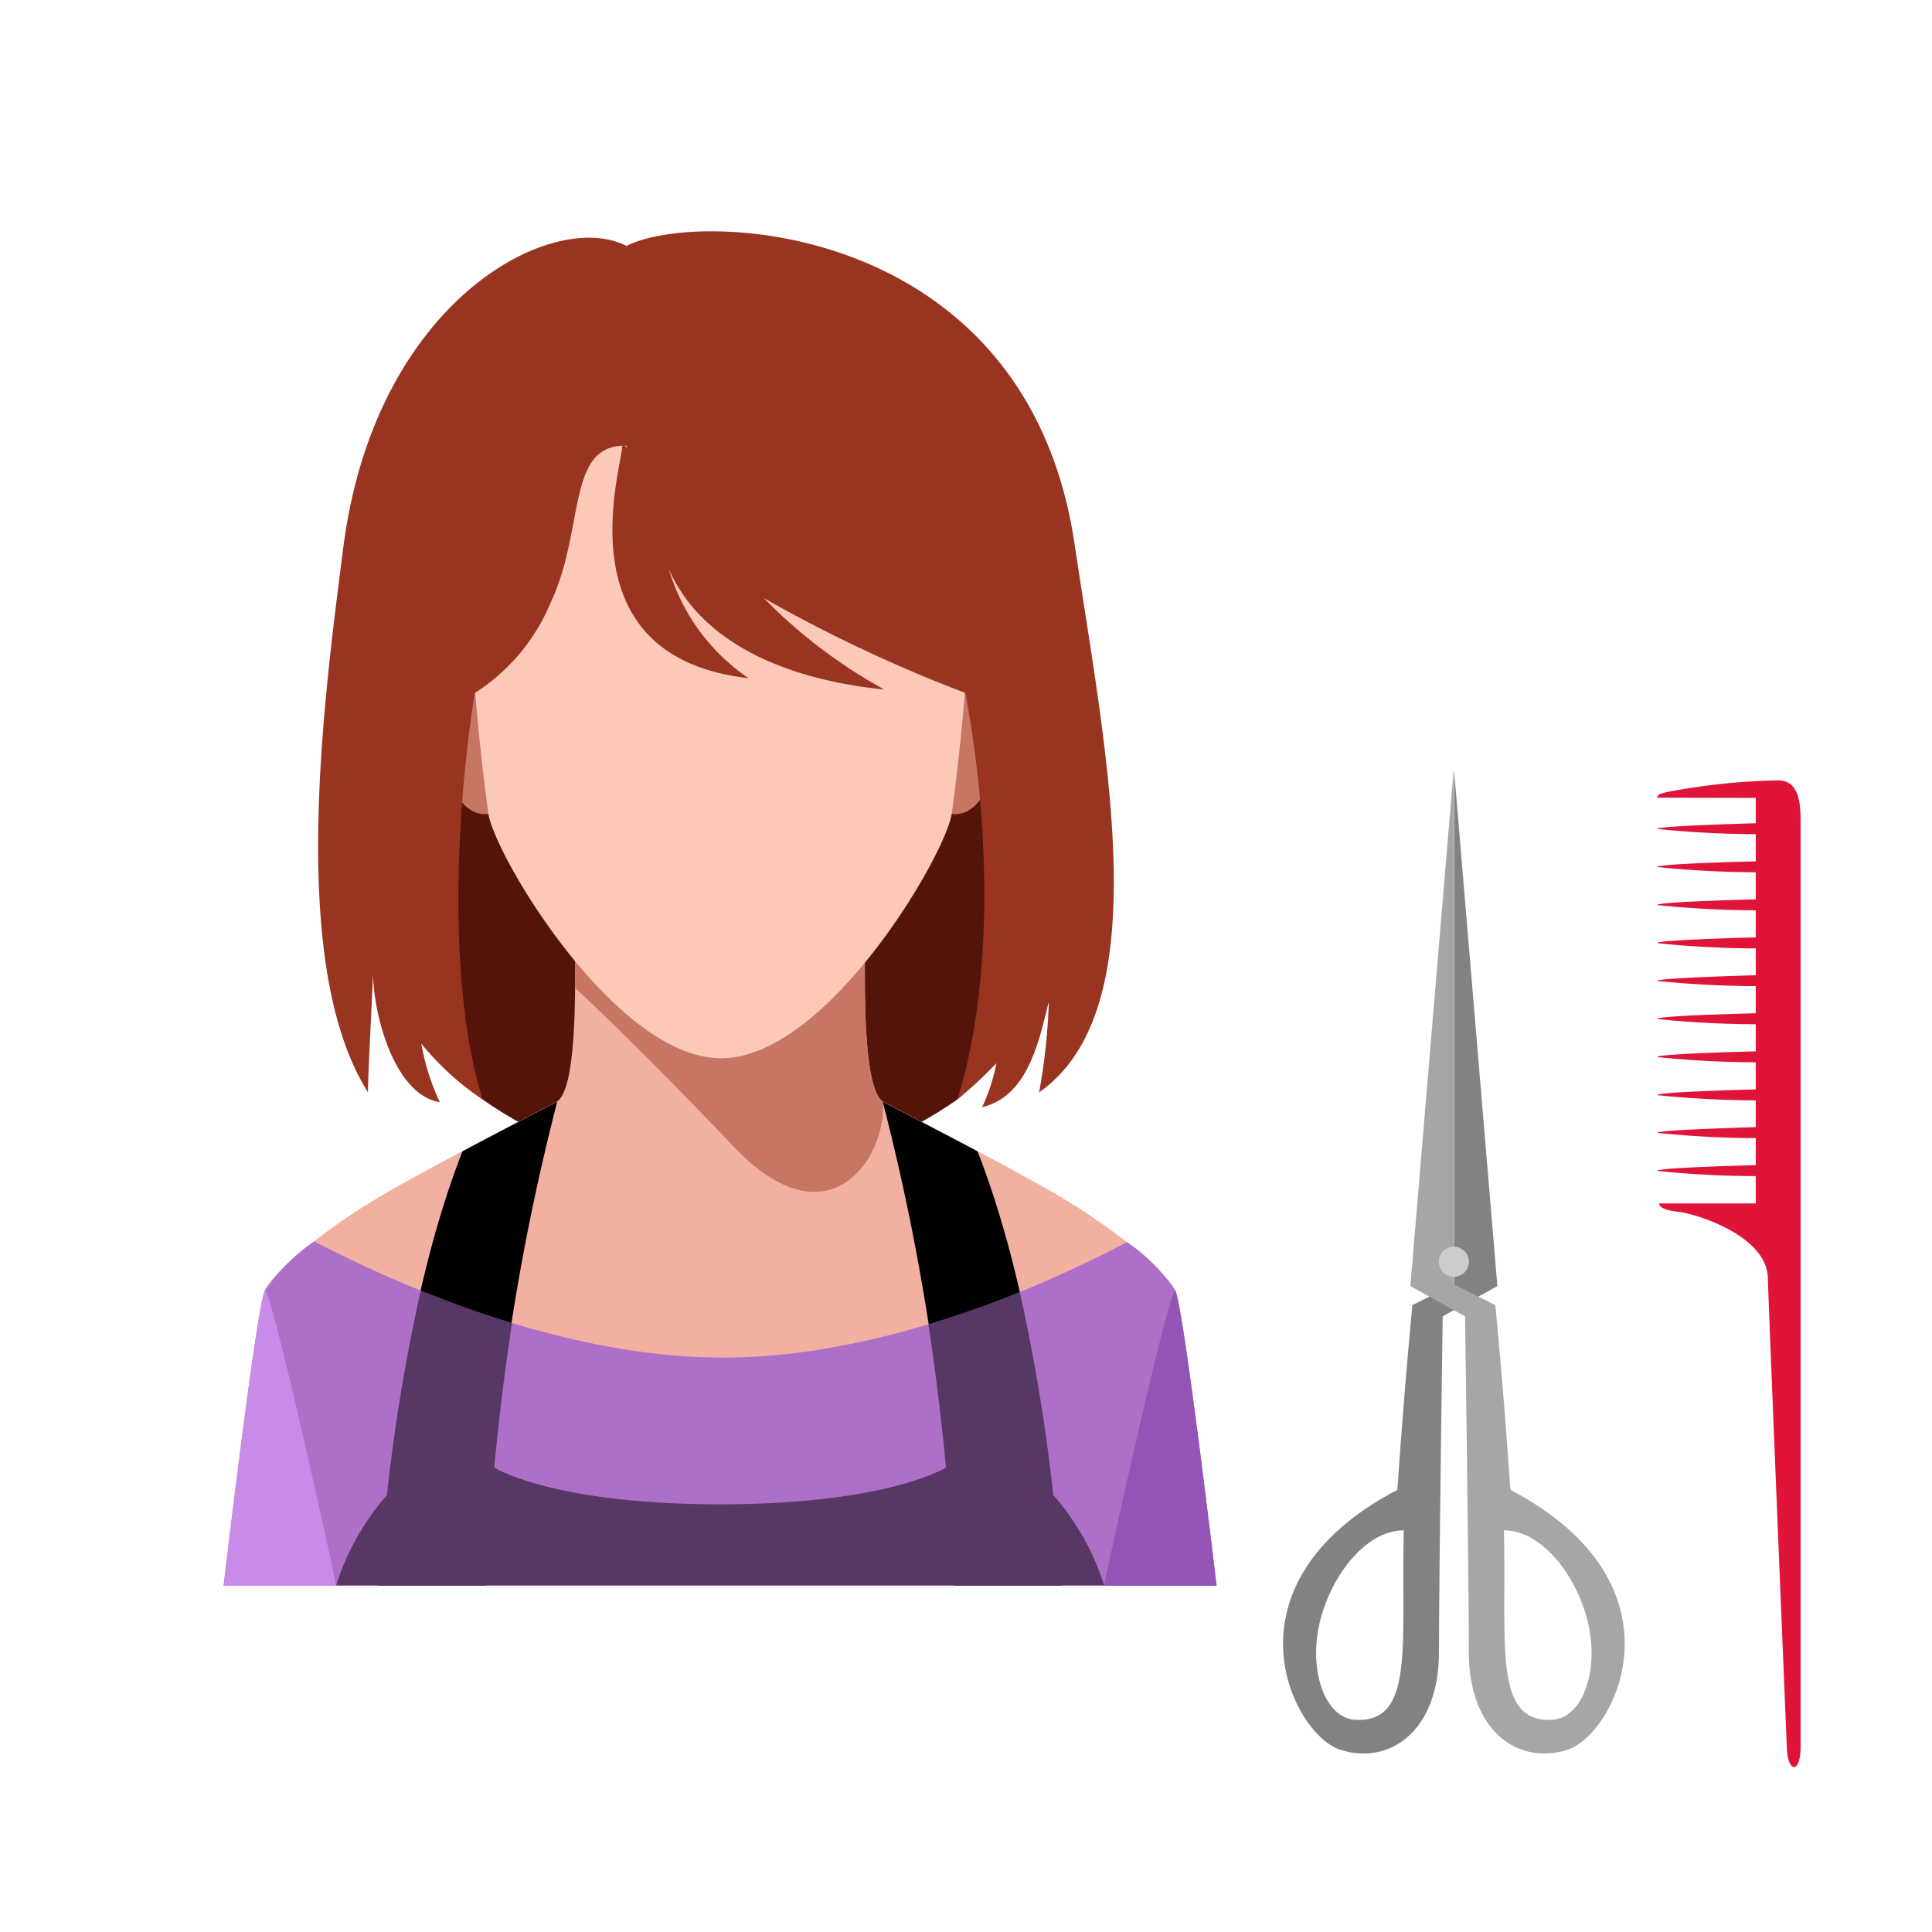 <svg xmlns="http://www.w3.org/2000/svg" xmlns:xlink="http://www.w3.org/1999/xlink" width="65" height="65" viewBox="0 0 65 65">
  <rect x="0" y="0" width="65" height="65" fill="#333333" stroke="none"/>
  <defs>
    <clipPath id="clip-path">
      <rect id="Rectangle_133" data-name="Rectangle 133" width="57" height="57" transform="translate(1.581 1.581)" fill="#e4e4e4"/>
    </clipPath>
    <clipPath id="clip-cat-icon89">
      <rect width="65" height="65"/>
    </clipPath>
  </defs>
  <g id="cat-icon89" clip-path="url(#clip-cat-icon89)">
    <rect width="65" height="65" fill="#fff"/>
    <g id="Mask_Group_7" data-name="Mask Group 7" transform="translate(2.419 2.419)" clip-path="url(#clip-path)">
      <g id="Group_72" data-name="Group 72" transform="translate(2 1.13)">
        <g id="Group_4" data-name="Group 4" transform="translate(38.747 22.343)">
          <g id="Group_2" data-name="Group 2" transform="translate(0 0)">
            <path id="Path_31" data-name="Path 31" d="M2960.668,1800.79c.254-3.679.507-6.216.507-6.216l1.4-.7v-17.318l1.459,17.38-1.84,1.016s-.125,8.627-.125,11.291-1.65,3.809-3.3,3.3S2954.609,1803.968,2960.668,1800.79Zm-1.4,7.738c2,.1,1.522-2.569,1.616-6.376-1.332,0-2.533,1.654-2.857,3.236s.243,3.093,1.231,3.14Z" transform="translate(-2956.822 -1776.558)" fill="#828282"/>
            <path id="Path_32" data-name="Path 32" d="M2981.177,1800.79c-.253-3.679-.508-6.216-.508-6.216l-1.4-.7v-17.318l-1.458,17.38,1.84,1.016s.126,8.627.126,11.291,1.65,3.809,3.3,3.3S2987.236,1803.968,2981.177,1800.79Zm1.4,7.738c-2,.1-1.523-2.569-1.618-6.376,1.331,0,2.533,1.654,2.857,3.236s-.242,3.093-1.242,3.14Z" transform="translate(-2973.527 -1776.558)" fill="#a8a5a7"/>
            <path id="Path_33" data-name="Path 33" d="M2982.475,1855.611a.507.507,0,1,1,.507.507A.507.507,0,0,1,2982.475,1855.611Z" transform="translate(-2977.234 -1839.053)" fill="#ccc"/>
          </g>
          <g id="Group_3" data-name="Group 3" transform="translate(12.588 0.363)">
            <path id="Path_34" data-name="Path 34" d="M3021.791,1778.933v13.642h-3.253s-.038.211.62.28,2.994.813,3.039,2.218c.057,1.8.639,15.8.639,15.8.029.893.464.886.464-.007v-31.129c0-.639-.058-1.394-.755-1.394a21.532,21.532,0,0,0-3.809.407c-.294.066-.262.175-.262.175Z" transform="translate(-3018.474 -1778.343)" fill="#df1438"/>
            <path id="Path_35" data-name="Path 35" d="M3018.483,1785.547a33.175,33.175,0,0,0,3.716.174v-.377S3018.423,1785.44,3018.483,1785.547Z" transform="translate(-3018.477 -1783.913)" fill="#df1438"/>
            <path id="Path_36" data-name="Path 36" d="M3018.483,1791.805a33.18,33.18,0,0,0,3.717.175v-.377S3018.423,1791.686,3018.483,1791.805Z" transform="translate(-3018.477 -1788.89)" fill="#df1438"/>
            <path id="Path_37" data-name="Path 37" d="M3018.483,1798.063a33.189,33.189,0,0,0,3.717.174v-.378S3018.423,1797.944,3018.483,1798.063Z" transform="translate(-3018.477 -1793.867)" fill="#df1438"/>
            <path id="Path_38" data-name="Path 38" d="M3018.483,1804.321a33.209,33.209,0,0,0,3.717.175v-.379S3018.423,1804.2,3018.483,1804.321Z" transform="translate(-3018.477 -1798.844)" fill="#df1438"/>
            <path id="Path_39" data-name="Path 39" d="M3018.483,1810.565a33.273,33.273,0,0,0,3.717.174v-.377S3018.423,1810.458,3018.483,1810.565Z" transform="translate(-3018.477 -1803.818)" fill="#df1438"/>
            <path id="Path_40" data-name="Path 40" d="M3018.483,1816.823a33.215,33.215,0,0,0,3.717.174v-.378S3018.423,1816.7,3018.483,1816.823Z" transform="translate(-3018.477 -1808.794)" fill="#df1438"/>
            <path id="Path_41" data-name="Path 41" d="M3018.483,1823.081a33.1,33.1,0,0,0,3.717.174v-.377S3018.423,1822.962,3018.483,1823.081Z" transform="translate(-3018.477 -1813.772)" fill="#df1438"/>
            <path id="Path_42" data-name="Path 42" d="M3018.483,1829.339a33.206,33.206,0,0,0,3.717.174v-.377S3018.423,1829.22,3018.483,1829.339Z" transform="translate(-3018.477 -1818.749)" fill="#df1438"/>
            <path id="Path_43" data-name="Path 43" d="M3018.483,1835.583a33.153,33.153,0,0,0,3.717.175v-.379S3018.423,1835.476,3018.483,1835.583Z" transform="translate(-3018.477 -1823.724)" fill="#df1438"/>
            <path id="Path_44" data-name="Path 44" d="M3018.483,1841.841a33.071,33.071,0,0,0,3.717.174v-.378S3018.423,1841.722,3018.483,1841.841Z" transform="translate(-3018.477 -1828.702)" fill="#df1438"/>
          </g>
        </g>
        <g id="Group_273" data-name="Group 273" transform="translate(3.105 4.234)">
          <path id="Path_17" data-name="Path 17" d="M2801.423,1715.892a13.916,13.916,0,0,0,15.968,0l2.813-3.224-3.1-21.507h-16.383l-2.151,21Z" transform="translate(-2792.708 -1686.684)" fill="#54140a"/>
          <path id="Path_21" data-name="Path 21" d="M2799.225,1807.241c-.3-.694-2.2-2.178-3.873-3.171s-5.97-3.2-5.97-3.2c-.634-.448-.616-3.442-.6-5.275h-9.757c.018,1.833.038,4.827-.6,5.275,0,0-4.291,2.207-5.97,3.2s-3.577,2.477-3.874,3.171-1.381,9.911-1.381,9.911h33.4S2799.52,1807.938,2799.225,1807.241Z" transform="translate(-2767.205 -1771.593)" fill="#f2b0a0"/>
          <path id="Path_27" data-name="Path 27" d="M2835.767,1802.374c3.254,3.432,5.188.29,5.032-1.5a.28.28,0,0,1-.032-.026h0c-.6-.525-.583-3.447-.567-5.249h-9.757c0,.436.009.935,0,1.452C2830.451,1797.047,2832.51,1798.943,2835.767,1802.374Z" transform="translate(-2818.621 -1771.594)" fill="#c67663"/>
          <path id="Path_28" data-name="Path 28" d="M2806.776,1742.262s-2.369-1.13-2.07,1.693,1.089,4.139,2.269,3.577Z" transform="translate(-2797.672 -1728.05)" fill="#c67663"/>
          <path id="Path_29" data-name="Path 29" d="M2896.316,1742.262s2.368-1.13,2.07,1.693-1.089,4.139-2.27,3.577Z" transform="translate(-2872.018 -1728.05)" fill="#c67663"/>
          <path id="Path_30" data-name="Path 30" d="M2819.621,1690.121c-5.3,0-8.589,2.779-8.486,6.542a80.377,80.377,0,0,0,.691,8.752c.2,1.4,4.248,8.2,7.8,8.24h.034c3.56,0,7.561-6.842,7.761-8.242a80.129,80.129,0,0,0,.691-8.751C2828.214,1692.9,2824.925,1690.121,2819.621,1690.121Z" transform="translate(-2802.922 -1685.834)" fill="#fcc9b9"/>
          <path id="Path_414" data-name="Path 414" d="M2815.213,1825.489c-1.614-.857-3.187-1.666-3.187-1.666a77.819,77.819,0,0,1,2.406,16.275h3.612C2817.762,1836.261,2817.043,1830.14,2815.213,1825.489Zm-20.157,14.609h3.61a77.821,77.821,0,0,1,2.406-16.276s-1.573.808-3.187,1.666c-1.82,4.651-2.549,10.772-2.833,14.606Z" transform="translate(-2789.85 -1794.536)"/>
          <path id="Path_415" data-name="Path 415" d="M2797.6,1848.991c-3.8,2-8.857,3.885-13.6,3.885h-.087c-4.741-.023-9.826-1.917-13.658-3.909a6.175,6.175,0,0,0-1.661,1.665c-.3.694-1.381,9.911-1.381,9.911h33.4s-1.089-9.214-1.381-9.911A6.061,6.061,0,0,0,2797.6,1848.991Z" transform="translate(-2767.206 -1814.984)" fill="#ae6fc9"/>
          <path id="Path_416" data-name="Path 416" d="M2928.047,1857.838c-.158-.369-2.344,9.511-2.4,9.911h3.782S2928.342,1858.524,2928.047,1857.838Z" transform="translate(-2896.023 -1822.184)" fill="#9454b5"/>
          <path id="Path_417" data-name="Path 417" d="M2768.587,1857.838c-.3.694-1.381,9.911-1.381,9.911h3.782C2770.929,1867.346,2768.75,1857.467,2768.587,1857.838Z" transform="translate(-2767.205 -1822.184)" fill="#c98bea"/>
          <path id="Path_418" data-name="Path 418" d="M2811.562,1864.685a62,62,0,0,0-1.128-6.837c-.991.4-2.021.77-3.073,1.089.218,1.448.427,3.071.592,4.825,0,0-1.954,1.237-7.6,1.237s-7.6-1.237-7.6-1.237c.168-1.77.377-3.407.6-4.866-1.052-.319-2.081-.69-3.071-1.089a61.992,61.992,0,0,0-1.138,6.881,8.524,8.524,0,0,0-1.709,3.04h25.84A8.54,8.54,0,0,0,2811.562,1864.685Z" transform="translate(-2783.65 -1822.171)" opacity="0.5"/>
          <path id="Path_431" data-name="Path 431" d="M2809.674,1677.706c-1.6-10.8-12.581-11.3-15.074-10.032-2.493-1.267-8.41,1.813-9.514,10.032-.666,5.2-1.891,14.159.815,18.444,0-.681.148-3.2.167-4,.025,1.435.733,4.086,2.249,4.333a7.852,7.852,0,0,1-.622-1.969,9.481,9.481,0,0,0,2.069,1.884c-1.128-3.545-.967-9.266-.271-13.682a6.6,6.6,0,0,0,2.555-3.043c1.142-2.428.545-5.2,2.408-5.277,0,.709-2.094,7.1,4.248,7.822a6.761,6.761,0,0,1-2.679-3.666c1.416,3.205,5.5,3.868,7.251,4.048a17.155,17.155,0,0,1-4.052-3.074,48.939,48.939,0,0,0,6.774,3.188c.923,4.9.857,10.138-.27,13.683a15.931,15.931,0,0,0,1.315-1.223,6.248,6.248,0,0,1-.479,1.475c1.559-.367,1.92-2.267,2.243-3.546a19.925,19.925,0,0,1-.327,3.05C2812.538,1693.314,2810.708,1684.655,2809.674,1677.706Zm-15.14-3.311h.062c.008.025.017.05.025.075Z" transform="translate(-2781.045 -1667.184)" fill="#993420"/>
        </g>
      </g>
    </g>
  </g>
</svg>

